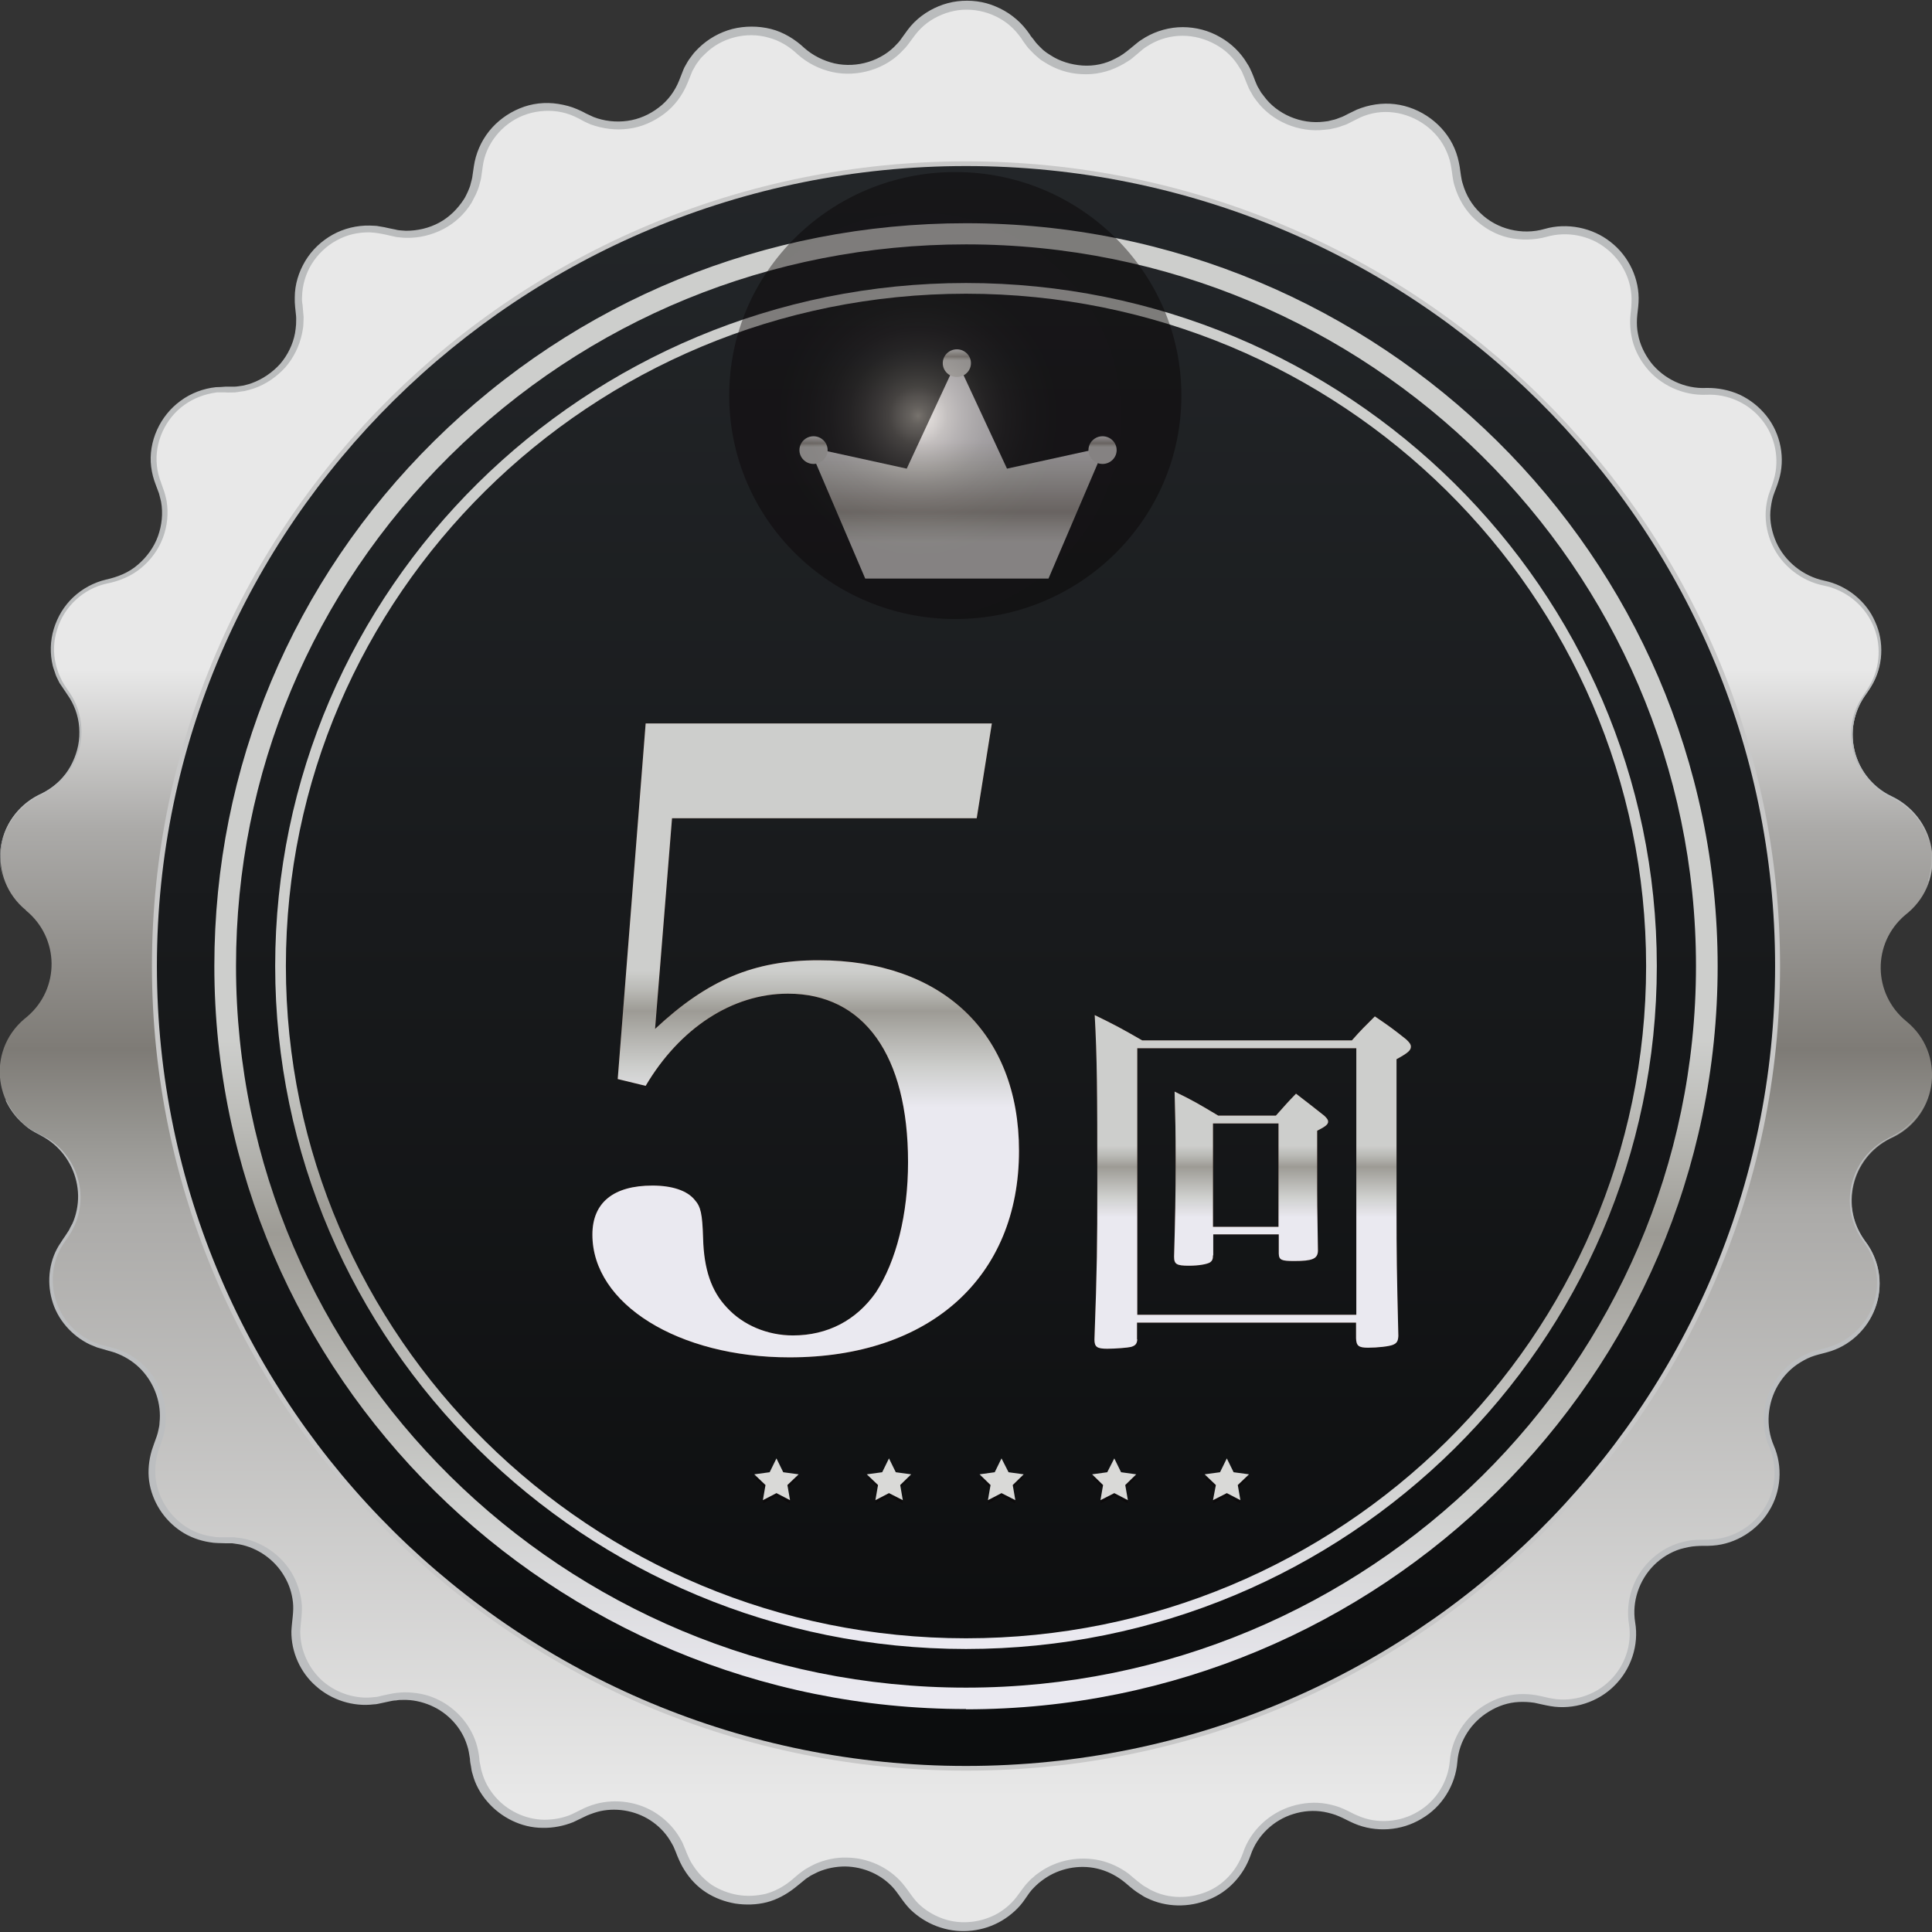 <?xml version="1.0" encoding="UTF-8"?>
<svg xmlns="http://www.w3.org/2000/svg" width="74" height="74" xmlns:xlink="http://www.w3.org/1999/xlink" viewBox="0 0 74 74">
  <rect x="0" y="0" width="74" height="74" fill="#333333" stroke="none"/>
  <defs>
    <style>
      .cls-1 {
        fill: url(#_新規グラデーションスウォッチ_6);
      }

      .cls-2 {
        fill: url(#_新規グラデーションスウォッチ_13-7);
      }

      .cls-3 {
        fill: #461c0c;
      }

      .cls-4 {
        fill: url(#_新規グラデーションスウォッチ_6-2);
      }

      .cls-5 {
        isolation: isolate;
      }

      .cls-6 {
        fill: url(#_新規グラデーションスウォッチ_6-4);
      }

      .cls-7 {
        fill: url(#_新規グラデーションスウォッチ_6-3);
      }

      .cls-8, .cls-9 {
        opacity: .4;
      }

      .cls-10 {
        fill: url(#_新規グラデーションスウォッチ_13);
      }

      .cls-11 {
        fill: url(#_新規グラデーションスウォッチ_13-6);
      }

      .cls-12 {
        fill: #c8c8c8;
      }

      .cls-13 {
        mix-blend-mode: screen;
      }

      .cls-14 {
        fill: url(#_新規グラデーションスウォッチ_13-8);
      }

      .cls-15 {
        fill: url(#_新規グラデーションスウォッチ_13-5);
      }

      .cls-16 {
        fill: #060001;
      }

      .cls-17 {
        fill: url(#_新規グラデーションスウォッチ_13-9);
      }

      .cls-18 {
        fill: url(#_新規グラデーションスウォッチ_7);
      }

      .cls-19 {
        fill: url(#_新規グラデーションスウォッチ_13-3);
      }

      .cls-9 {
        fill: url(#radial-gradient);
        mix-blend-mode: color-dodge;
      }

      .cls-20 {
        fill: #bcbec0;
      }

      .cls-21 {
        fill: url(#_新規グラデーションスウォッチ_11);
      }

      .cls-22 {
        fill: url(#_新規グラデーションスウォッチ_13-4);
      }

      .cls-23 {
        fill: #babcbd;
      }

      .cls-24 {
        fill: url(#_新規グラデーションスウォッチ_13-2);
      }
    </style>
    <linearGradient id="_新規グラデーションスウォッチ_11" data-name="新規グラデーションスウォッチ 11" x1="37" y1="72.16" x2="37" y2="25.17" gradientUnits="userSpaceOnUse">
      <stop offset=".07" stop-color="#e8e8e8"/>
      <stop offset=".55" stop-color="#abaaa8"/>
      <stop offset=".61" stop-color="#979692"/>
      <stop offset=".68" stop-color="#7e7b76"/>
      <stop offset=".86" stop-color="#abaaa8"/>
      <stop offset=".99" stop-color="#e8e8e8"/>
    </linearGradient>
    <linearGradient id="_新規グラデーションスウォッチ_7" data-name="新規グラデーションスウォッチ 7" x1="37" y1="66.8" x2="37" y2="1.64" gradientUnits="userSpaceOnUse">
      <stop offset="0" stop-color="#0c0d0e"/>
      <stop offset="1" stop-color="#25282b"/>
    </linearGradient>
    <linearGradient id="_新規グラデーションスウォッチ_6" data-name="新規グラデーションスウォッチ 6" x1="-1475.41" y1="-2059.92" x2="-1418.5" y2="-2059.92" gradientTransform="translate(-2022.92 1483.95) rotate(90)" gradientUnits="userSpaceOnUse">
      <stop offset=".07" stop-color="#cdcecc"/>
      <stop offset=".55" stop-color="#cdcecc"/>
      <stop offset=".61" stop-color="#babab6"/>
      <stop offset=".68" stop-color="#9d9b95"/>
      <stop offset=".86" stop-color="#cdcecc"/>
      <stop offset=".99" stop-color="#eae9f0"/>
    </linearGradient>
    <linearGradient id="_新規グラデーションスウォッチ_6-2" data-name="新規グラデーションスウォッチ 6" x1="37" y1="10.84" x2="37" y2="63.16" gradientTransform="matrix(1, 0, 0, 1, 0, 0)" xlink:href="#_新規グラデーションスウォッチ_6"/>
    <linearGradient id="_新規グラデーションスウォッチ_13" data-name="新規グラデーションスウォッチ 13" x1="36.65" y1="25.65" x2="36.65" y2="16.77" gradientUnits="userSpaceOnUse">
      <stop offset=".07" stop-color="#d9d9d7"/>
      <stop offset=".55" stop-color="#d9d9d7"/>
      <stop offset=".61" stop-color="#c6c5c1"/>
      <stop offset=".68" stop-color="#a9a5a0"/>
      <stop offset=".86" stop-color="#d9d9d7"/>
      <stop offset=".99" stop-color="#f4f3f9"/>
    </linearGradient>
    <linearGradient id="_新規グラデーションスウォッチ_13-2" data-name="新規グラデーションスウォッチ 13" x1="31.16" y1="17.75" x2="31.16" y2="16.62" xlink:href="#_新規グラデーションスウォッチ_13"/>
    <linearGradient id="_新規グラデーションスウォッチ_13-3" data-name="新規グラデーションスウォッチ 13" x1="42.23" y1="17.75" x2="42.23" y2="16.62" xlink:href="#_新規グラデーションスウォッチ_13"/>
    <linearGradient id="_新規グラデーションスウォッチ_13-4" data-name="新規グラデーションスウォッチ 13" x1="36.65" y1="14.43" x2="36.65" y2="13.3" xlink:href="#_新規グラデーションスウォッチ_13"/>
    <linearGradient id="_新規グラデーションスウォッチ_6-3" data-name="新規グラデーションスウォッチ 6" x1="30.86" y1="30.66" x2="30.86" y2="42.53" gradientTransform="matrix(1, 0, 0, 1, 0, 0)" xlink:href="#_新規グラデーションスウォッチ_6"/>
    <linearGradient id="_新規グラデーションスウォッチ_6-4" data-name="新規グラデーションスウォッチ 6" x1="47.98" y1="40.45" x2="47.98" y2="46.69" gradientTransform="matrix(1, 0, 0, 1, 0, 0)" xlink:href="#_新規グラデーションスウォッチ_6"/>
    <radialGradient id="radial-gradient" cx="315.29" cy="273.38" fx="315.29" fy="273.38" r="13.43" gradientTransform="translate(-166.62 -159.04) scale(.64)" gradientUnits="userSpaceOnUse">
      <stop offset="0" stop-color="#fbeddb"/>
      <stop offset="0" stop-color="#f9ebd9"/>
      <stop offset=".04" stop-color="#cbbfb1"/>
      <stop offset=".09" stop-color="#a2978c"/>
      <stop offset=".13" stop-color="#7d736a"/>
      <stop offset=".19" stop-color="#5c534e"/>
      <stop offset=".25" stop-color="#413935"/>
      <stop offset=".31" stop-color="#2b2422"/>
      <stop offset=".39" stop-color="#1a1313"/>
      <stop offset=".49" stop-color="#0e0808"/>
      <stop offset=".62" stop-color="#070102"/>
      <stop offset="1" stop-color="#060001"/>
    </radialGradient>
    <linearGradient id="_新規グラデーションスウォッチ_13-5" data-name="新規グラデーションスウォッチ 13" x1="29.74" y1="55.77" x2="29.74" y2="59.73" xlink:href="#_新規グラデーションスウォッチ_13"/>
    <linearGradient id="_新規グラデーションスウォッチ_13-6" data-name="新規グラデーションスウォッチ 13" x1="34.05" y1="55.77" x2="34.05" y2="59.73" xlink:href="#_新規グラデーションスウォッチ_13"/>
    <linearGradient id="_新規グラデーションスウォッチ_13-7" data-name="新規グラデーションスウォッチ 13" x1="38.36" y1="55.77" x2="38.36" y2="59.73" xlink:href="#_新規グラデーションスウォッチ_13"/>
    <linearGradient id="_新規グラデーションスウォッチ_13-8" data-name="新規グラデーションスウォッチ 13" x1="42.68" y1="55.77" x2="42.68" y2="59.73" xlink:href="#_新規グラデーションスウォッチ_13"/>
    <linearGradient id="_新規グラデーションスウォッチ_13-9" data-name="新規グラデーションスウォッチ 13" x1="46.99" y1="55.77" x2="46.99" y2="59.73" xlink:href="#_新規グラデーションスウォッチ_13"/>
  </defs>
  <g class="cls-5">
    <g id="_レイヤー_1" data-name="レイヤー 1">
      <g>
        <path class="cls-21" d="M39.29,1.36l.08,.12c.93,1.37,2.89,1.58,4.09,.44h0c1.41-1.32,3.72-.79,4.39,1.02l.05,.13c.57,1.55,2.42,2.22,3.87,1.4h0c1.68-.95,3.81,.12,4.01,2.02l.02,.14c.18,1.64,1.81,2.73,3.42,2.27h0c1.87-.53,3.67,1.01,3.41,2.92l-.02,.14c-.22,1.64,1.1,3.08,2.77,3.02h0c1.94-.07,3.32,1.85,2.6,3.64l-.05,.13c-.61,1.54,.32,3.25,1.96,3.58h0c1.9,.39,2.77,2.58,1.65,4.15l-.08,.12c-.97,1.35-.47,3.23,1.03,3.94h0c1.75,.83,2.07,3.16,.59,4.42l-.11,.09c-1.27,1.08-1.24,3.02,.05,4.07h0c1.5,1.22,1.24,3.56-.49,4.43l-.13,.06c-1.49,.75-1.94,2.64-.94,3.96h0c1.16,1.54,.34,3.75-1.55,4.18l-.14,.03c-1.63,.37-2.52,2.11-1.87,3.63h0c.75,1.77-.58,3.72-2.52,3.69h-.14c-1.67-.02-2.96,1.45-2.69,3.08h0c.3,1.9-1.46,3.48-3.34,2.99l-.14-.04c-1.62-.42-3.22,.71-3.36,2.35h0c-.16,1.91-2.26,3.03-3.97,2.12l-.13-.07c-1.47-.79-3.3-.08-3.83,1.49h0c-.62,1.82-2.93,2.41-4.36,1.12l-.11-.1c-1.23-1.11-3.18-.85-4.08,.54h0c-1.04,1.62-3.43,1.65-4.51,.05l-.08-.12c-.93-1.37-2.89-1.58-4.09-.44h0c-1.41,1.32-3.72,.79-4.39-1.02l-.05-.13c-.57-1.55-2.42-2.22-3.87-1.4h0c-1.69,.95-3.81-.12-4.01-2.02l-.02-.14c-.18-1.64-1.81-2.73-3.42-2.27h0c-1.87,.53-3.67-1.01-3.41-2.92l.02-.14c.22-1.64-1.1-3.08-2.77-3.02h0c-1.94,.07-3.32-1.85-2.6-3.64l.05-.13c.61-1.54-.32-3.25-1.96-3.58h0c-1.9-.39-2.77-2.58-1.65-4.15l.08-.12c.97-1.35,.47-3.23-1.03-3.94h0c-1.75-.83-2.07-3.16-.59-4.42l.11-.09c1.27-1.08,1.24-3.02-.05-4.07H1c-1.5-1.22-1.24-3.56,.49-4.43l.13-.06c1.49-.75,1.94-2.64,.94-3.96h0c-1.16-1.54-.34-3.75,1.55-4.18l.14-.03c1.63-.37,2.52-2.11,1.87-3.63h0c-.75-1.77,.58-3.72,2.52-3.7h.14c1.67,.02,2.96-1.45,2.7-3.08h0c-.3-1.9,1.46-3.48,3.34-2.99l.14,.04c1.62,.42,3.22-.71,3.36-2.35h0c.16-1.91,2.26-3.03,3.97-2.12l.13,.07c1.47,.79,3.3,.08,3.83-1.49h0c.62-1.82,2.93-2.41,4.36-1.12l.11,.1c1.23,1.11,3.18,.86,4.08-.54h0c1.04-1.62,3.43-1.65,4.51-.05Z"/>
        <g class="cls-13">
          <path class="cls-12" d="M37,67.82c-17.19,0-31.18-13.83-31.18-30.82S19.81,6.18,37,6.18s31.18,13.83,31.18,30.82-13.99,30.82-31.18,30.82Zm0-61.28c-16.99,0-30.81,13.66-30.81,30.45s13.82,30.46,30.81,30.46,30.81-13.66,30.81-30.46S53.99,6.54,37,6.54Z"/>
        </g>
        <path class="cls-18" d="M67.99,37c0,16.92-13.88,30.64-30.99,30.64S6.01,53.92,6.01,37,19.88,6.36,37,6.36s30.99,13.72,30.99,30.64Z"/>
        <path class="cls-1" d="M37,65.46c-15.87,0-28.79-12.77-28.79-28.46,0-7.6,2.99-14.75,8.43-20.12,5.44-5.37,12.67-8.33,20.36-8.33,0,0,0,0,0,0,15.87,0,28.79,12.77,28.79,28.46s-12.91,28.46-28.79,28.46Zm0-56.1c-7.47,0-14.49,2.88-19.77,8.1-5.28,5.22-8.19,12.16-8.19,19.54,0,15.24,12.54,27.64,27.96,27.64s27.96-12.4,27.96-27.64-12.54-27.64-27.96-27.64Z"/>
        <path class="cls-4" d="M37,63.16c-14.59,0-26.46-11.73-26.46-26.16S22.41,10.84,37,10.84c14.59,0,26.46,11.73,26.46,26.16s-11.87,26.16-26.46,26.16Zm0-51.91c-14.36,0-26.05,11.55-26.05,25.75s11.68,25.75,26.05,25.75,26.05-11.55,26.05-25.75-11.68-25.75-26.05-25.75Z"/>
        <g class="cls-13">
          <path class="cls-23" d="M73.87,33.76c.19-.61,.16-1.28-.1-1.86-.25-.58-.73-1.06-1.31-1.33h0s0,0,0,0c-.78-.36-1.36-1.1-1.51-1.94-.08-.42-.06-.85,.06-1.26,.06-.2,.15-.4,.26-.58,.11-.18,.24-.35,.34-.53,.42-.71,.46-1.62,.11-2.36-.34-.75-1.05-1.31-1.86-1.47h.02s-.02,0-.02,0c-.86-.17-1.62-.77-1.98-1.56-.18-.39-.27-.83-.25-1.27,.01-.22,.05-.43,.11-.64,.07-.21,.15-.4,.2-.59,.23-.77,.06-1.65-.45-2.28-.5-.64-1.31-1.01-2.13-.97-.88,.04-1.78-.37-2.32-1.06-.27-.34-.47-.75-.55-1.18-.04-.22-.06-.44-.05-.66,.01-.22,.05-.43,.05-.63,.04-.8-.34-1.59-.98-2.08-.63-.5-1.5-.66-2.27-.44h-.04s.04,0,.04,0c-.48,.13-.99,.14-1.47,.03-.48-.11-.93-.37-1.29-.71-.36-.34-.62-.78-.76-1.25-.08-.23-.09-.49-.13-.7-.03-.22-.09-.43-.18-.63-.34-.81-1.15-1.39-2.02-1.5-.44-.06-.89,.01-1.29,.19l-.3,.15c-.11,.05-.21,.12-.33,.15-.12,.04-.23,.09-.36,.11-.06,.01-.12,.03-.18,.04l-.19,.02c-.99,.12-2.03-.32-2.62-1.12l-.11-.15-.09-.16c-.07-.1-.11-.22-.16-.33-.05-.11-.08-.22-.13-.32-.04-.1-.08-.2-.15-.29-.22-.38-.54-.69-.93-.9-.38-.21-.82-.33-1.26-.33-.44,0-.88,.12-1.25,.34-.09,.06-.19,.11-.27,.18l-.26,.22c-.1,.08-.19,.17-.3,.23l-.16,.1-.17,.09c-.44,.23-.95,.34-1.45,.31-.5-.02-.99-.18-1.41-.45l-.16-.1-.14-.12c-.1-.08-.18-.17-.27-.26-.09-.09-.16-.19-.23-.29-.04-.05-.07-.1-.1-.15l-.1-.13c-.53-.7-1.44-1.06-2.31-.95-.43,.06-.85,.23-1.2,.49-.17,.13-.33,.29-.46,.46l-.2,.27c-.07,.1-.15,.2-.24,.29-.67,.75-1.76,1.07-2.73,.86-.49-.11-.95-.34-1.32-.67-.33-.31-.7-.54-1.13-.65-.42-.12-.87-.12-1.3-.01-.43,.11-.82,.33-1.13,.64-.08,.08-.16,.15-.22,.24-.07,.09-.13,.17-.18,.27l-.08,.14s-.04,.1-.06,.15l-.13,.32c-.19,.46-.49,.87-.89,1.17-.4,.3-.87,.51-1.36,.57-.49,.07-1.01,0-1.47-.17-.11-.05-.23-.1-.33-.16-.1-.06-.2-.1-.3-.15-.2-.09-.42-.15-.63-.18-.43-.06-.89-.01-1.3,.15-.82,.32-1.45,1.09-1.56,1.96l-.05,.35c-.01,.12-.05,.24-.08,.36-.03,.12-.08,.23-.13,.35-.06,.11-.11,.22-.17,.33-.26,.42-.63,.77-1.07,1-.44,.23-.93,.35-1.43,.34-.12,0-.25-.02-.37-.03-.12-.03-.25-.05-.36-.08-.22-.05-.44-.09-.66-.1-.44-.01-.89,.09-1.28,.31-.39,.21-.72,.53-.95,.9-.23,.37-.36,.81-.37,1.25-.01,.11,0,.22,.02,.33l.03,.35c.02,.12,0,.24,0,.37,0,.12-.03,.24-.05,.36-.1,.48-.32,.93-.64,1.3-.33,.36-.74,.65-1.21,.81-.12,.04-.24,.07-.36,.1-.12,.01-.24,.04-.36,.05-.12,0-.25,.01-.36,0h-.34c-.45,.06-.88,.22-1.24,.48-.73,.52-1.15,1.44-1.05,2.33,.02,.22,.08,.44,.16,.65l.12,.34c.04,.12,.06,.23,.09,.35,.08,.48,.03,.97-.14,1.42-.17,.45-.46,.85-.84,1.16-.37,.31-.84,.5-1.3,.59-.9,.19-1.65,.89-1.91,1.76-.14,.43-.16,.9-.05,1.34,.02,.11,.07,.22,.1,.33,.04,.11,.1,.21,.14,.31,.11,.2,.25,.38,.38,.59,.24,.41,.36,.88,.36,1.35,0,.47-.13,.94-.37,1.35-.23,.41-.59,.75-1,.98-.2,.12-.42,.21-.61,.35-.19,.13-.36,.29-.51,.46-.61,.71-.79,1.74-.46,2.61-.34-.87-.17-1.91,.44-2.63,.15-.18,.32-.34,.52-.48,.19-.14,.41-.23,.61-.35,.4-.23,.74-.57,.96-.97,.22-.4,.35-.86,.34-1.31,0-.46-.13-.91-.37-1.3-.12-.19-.26-.38-.39-.58-.05-.11-.11-.21-.15-.32-.03-.11-.08-.22-.11-.34-.11-.46-.1-.95,.04-1.41,.14-.46,.39-.88,.74-1.21,.35-.33,.79-.57,1.26-.68,.45-.1,.88-.27,1.22-.57,.34-.29,.62-.67,.77-1.09,.15-.42,.2-.88,.12-1.32-.03-.11-.05-.22-.08-.32l-.12-.32c-.09-.23-.15-.46-.18-.7-.12-.96,.34-1.96,1.13-2.53,.39-.29,.87-.47,1.35-.52,.12,0,.25-.01,.37-.02,.12,0,.23,0,.34,0,.11,0,.22-.03,.33-.04,.11-.03,.22-.05,.32-.09,.42-.15,.8-.41,1.1-.74,.29-.34,.49-.75,.57-1.18,.02-.11,.03-.22,.04-.33,0-.11,.01-.22,0-.33-.02-.21-.06-.47-.05-.71,0-.49,.15-.97,.4-1.39,.25-.42,.62-.77,1.05-1.01,.43-.24,.93-.36,1.42-.35,.12,.01,.25,0,.37,.03,.12,.02,.25,.04,.36,.07,.12,.03,.22,.04,.33,.07,.11,.02,.22,.02,.33,.03,.44,0,.88-.1,1.27-.31,.39-.21,.71-.53,.95-.9,.06-.09,.1-.19,.15-.29,.04-.1,.09-.2,.11-.31,.03-.11,.06-.21,.07-.32l.05-.34c.07-.48,.27-.95,.58-1.34,.31-.39,.72-.69,1.18-.88,.46-.19,.97-.25,1.47-.17,.25,.04,.49,.1,.72,.2,.11,.05,.23,.1,.33,.16,.1,.05,.2,.09,.3,.14,.41,.16,.86,.21,1.3,.15,.44-.06,.85-.24,1.2-.51,.35-.26,.62-.63,.78-1.03l.13-.33c.02-.06,.05-.12,.07-.17l.09-.16c.06-.11,.13-.21,.21-.31,.07-.1,.16-.19,.25-.28,.36-.35,.8-.6,1.29-.73,.48-.12,1-.12,1.48,0,.48,.12,.93,.4,1.28,.73,.33,.29,.73,.49,1.16,.59,.86,.19,1.81-.1,2.39-.75,.08-.08,.14-.16,.2-.25l.21-.29c.15-.2,.33-.38,.53-.53,.4-.3,.88-.5,1.37-.56,.5-.06,1.01,0,1.47,.2,.46,.19,.87,.5,1.18,.9l.11,.15s.06,.1,.1,.14c.07,.08,.13,.18,.2,.25,.08,.08,.15,.16,.23,.23l.13,.1,.14,.09c.36,.24,.8,.37,1.23,.4,.44,.03,.88-.06,1.27-.27l.15-.08,.14-.09c.09-.06,.17-.13,.26-.2l.28-.23c.09-.08,.21-.14,.31-.21,.43-.25,.93-.39,1.43-.39,.5,0,1,.13,1.43,.38,.43,.24,.8,.6,1.05,1.03,.07,.1,.12,.22,.17,.33,.05,.11,.09,.23,.13,.33,.04,.1,.08,.2,.14,.29l.08,.14,.1,.13c.51,.71,1.44,1.1,2.31,.99l.16-.02c.05-.01,.11-.03,.16-.04,.11-.02,.21-.06,.31-.1,.1-.03,.2-.09,.3-.14l.33-.16c.46-.19,.97-.27,1.46-.21,.99,.12,1.89,.78,2.28,1.69,.1,.23,.16,.47,.2,.71,.04,.24,.05,.45,.12,.66,.12,.42,.35,.81,.67,1.11,.63,.62,1.6,.86,2.46,.61h.04s-.04,0-.04,0c.86-.25,1.84-.05,2.53,.5,.7,.54,1.12,1.43,1.07,2.31-.01,.22-.05,.43-.06,.63-.01,.2,0,.4,.04,.59,.07,.39,.25,.76,.49,1.08,.49,.63,1.3,1.02,2.12,.98,.44-.01,.89,.08,1.29,.26,.4,.19,.75,.47,1.02,.81,.55,.69,.73,1.64,.47,2.47-.06,.21-.15,.41-.21,.59-.06,.19-.09,.39-.11,.59-.03,.4,.06,.81,.22,1.18,.33,.74,1.03,1.31,1.84,1.48h-.02s.02,0,.02,0c.86,.18,1.61,.78,1.95,1.57,.36,.78,.31,1.73-.14,2.47-.11,.19-.24,.35-.35,.53-.11,.18-.19,.37-.25,.56-.13,.39-.15,.82-.08,1.22,.14,.82,.69,1.55,1.46,1.91h0s0,0,0,0c.59,.28,1.06,.77,1.31,1.36,.25,.59,.28,1.27,.08,1.87Z"/>
        </g>
        <g class="cls-13">
          <path class="cls-20" d="M.24,42.15c.16,.34,.39,.65,.67,.9,.14,.12,.3,.23,.47,.32,.17,.09,.34,.17,.5,.27,.64,.41,1.08,1.12,1.18,1.87,.05,.38,.02,.76-.09,1.13-.03,.09-.06,.18-.1,.27-.04,.09-.08,.17-.13,.26l-.15,.24c-.06,.08-.11,.15-.16,.23-.42,.62-.51,1.42-.3,2.13,.2,.71,.74,1.31,1.41,1.62l.26,.1,.27,.07c.18,.05,.38,.09,.56,.17,.36,.14,.69,.37,.96,.65,.54,.56,.83,1.36,.75,2.14,0,.1-.02,.19-.04,.29-.02,.1-.04,.19-.07,.28-.06,.19-.13,.36-.18,.53-.1,.35-.13,.72-.08,1.07,.11,.72,.53,1.38,1.14,1.78,.3,.2,.65,.33,1.01,.38,.18,.04,.36,.03,.55,.03,.1,0,.2,0,.3,0l.3,.04c.78,.14,1.49,.64,1.9,1.32,.2,.34,.33,.72,.38,1.11,.05,.39-.04,.8-.05,1.14,0,.72,.32,1.42,.86,1.9,.54,.47,1.29,.71,2,.61,.09,0,.18-.03,.26-.05l.28-.06c.1-.02,.2-.04,.3-.05,.1-.01,.2-.02,.3-.02,.4,0,.81,.07,1.17,.23,.74,.32,1.33,.96,1.57,1.72,.06,.19,.1,.39,.12,.58,0,.1,.02,.18,.04,.27,.02,.09,.03,.18,.06,.26,.09,.34,.27,.66,.5,.93,.46,.54,1.16,.88,1.88,.89,.36,0,.71-.06,1.04-.2l.51-.25c.18-.08,.38-.15,.57-.19,.79-.17,1.65,0,2.3,.48,.33,.24,.6,.54,.8,.89,.05,.08,.1,.18,.13,.27,.04,.09,.08,.18,.11,.27,.07,.16,.14,.33,.24,.47,.19,.3,.44,.56,.73,.76,.3,.19,.64,.32,.99,.38,.35,.06,.71,.04,1.06-.04,.34-.09,.66-.26,.94-.48,.13-.1,.28-.25,.45-.37,.08-.06,.17-.12,.25-.16,.09-.05,.18-.1,.27-.14,.37-.16,.78-.25,1.18-.24,.81,0,1.62,.36,2.15,.98,.27,.32,.43,.63,.7,.86,.26,.23,.58,.41,.92,.52,.67,.22,1.44,.12,2.05-.23,.3-.18,.57-.42,.77-.71l.17-.23c.06-.08,.12-.16,.19-.23,.07-.08,.14-.15,.22-.21,.07-.07,.15-.13,.24-.19,.66-.47,1.53-.63,2.32-.45,.39,.09,.77,.27,1.09,.51,.16,.13,.3,.26,.44,.36,.07,.06,.14,.11,.22,.15,.08,.04,.15,.1,.23,.13,.64,.32,1.41,.32,2.07,.06,.67-.26,1.18-.83,1.42-1.5v.02s0,0,0,0h0s0-.02,0-.02c.28-.85,1.01-1.53,1.87-1.79,.43-.13,.89-.17,1.33-.09,.22,.04,.44,.1,.64,.19,.21,.09,.39,.2,.57,.27,.73,.32,1.61,.25,2.29-.16,.69-.4,1.15-1.14,1.22-1.93h0s0-.03,0-.03h0v.03c.07-.89,.6-1.72,1.37-2.17,.38-.23,.82-.37,1.27-.4,.22-.01,.45,0,.67,.04,.23,.04,.43,.1,.62,.13,.79,.14,1.64-.13,2.2-.69,.58-.56,.86-1.39,.73-2.18v.04s0-.04,0-.04c-.14-.87,.17-1.79,.8-2.41,.31-.31,.7-.55,1.12-.68,.21-.06,.43-.11,.65-.12,.23-.01,.44,0,.63-.02,.81-.05,1.58-.52,2-1.21,.43-.68,.5-1.57,.18-2.32v-.04s0,.04,0,.04c-.35-.8-.27-1.76,.2-2.5,.23-.37,.54-.69,.92-.91,.19-.11,.39-.2,.59-.27,.21-.06,.42-.1,.61-.17,.79-.24,1.43-.89,1.68-1.67,.26-.78,.11-1.68-.39-2.34l.03,.02-.03-.02c-.34-.46-.53-1.02-.53-1.58,0-.56,.18-1.13,.51-1.58,.17-.23,.37-.43,.6-.59,.23-.17,.49-.28,.73-.42,.48-.29,.86-.74,1.07-1.26-.2,.52-.58,.98-1.06,1.28-.24,.15-.5,.25-.73,.43-.23,.16-.42,.37-.58,.59-.32,.45-.49,1.01-.48,1.56,0,.55,.2,1.09,.53,1.54l-.03-.02,.03,.02c.52,.68,.69,1.61,.43,2.43-.25,.82-.91,1.51-1.74,1.78-.21,.07-.42,.11-.61,.17-.2,.06-.38,.15-.56,.26-.35,.21-.64,.51-.85,.86-.42,.7-.49,1.59-.17,2.33v.04s0-.04,0-.04c.35,.8,.28,1.76-.18,2.5-.45,.75-1.28,1.27-2.16,1.33-.22,.02-.44,0-.64,.02-.2,.01-.4,.06-.59,.11-.39,.12-.74,.34-1.02,.62-.57,.57-.85,1.4-.72,2.19v-.04s0,.04,0,.04c.15,.87-.16,1.8-.79,2.42-.62,.63-1.57,.94-2.45,.79-.23-.04-.43-.09-.62-.13-.2-.03-.4-.04-.6-.03-.4,.02-.79,.15-1.13,.36-.69,.41-1.16,1.14-1.22,1.93h0s0,.03,0,.03h0v-.03c-.07,.89-.59,1.73-1.37,2.18-.77,.47-1.76,.54-2.59,.18-.21-.09-.4-.2-.57-.27-.18-.08-.37-.13-.57-.17-.39-.07-.8-.04-1.18,.08-.76,.23-1.39,.83-1.64,1.58v-.02h0s0,.02,0,.02c-.26,.75-.85,1.41-1.61,1.7-.75,.31-1.63,.3-2.36-.06-.1-.04-.18-.1-.26-.15-.09-.05-.17-.11-.25-.17-.17-.13-.3-.26-.44-.36-.28-.21-.61-.37-.96-.45-.69-.16-1.45-.01-2.03,.4-.07,.05-.14,.1-.21,.16-.07,.06-.13,.12-.19,.18-.06,.06-.12,.13-.17,.2l-.16,.23c-.22,.33-.53,.61-.88,.82-.7,.42-1.58,.52-2.35,.27-.39-.12-.75-.33-1.05-.59-.31-.26-.52-.64-.73-.89-.46-.54-1.16-.85-1.88-.86-.36,0-.71,.07-1.04,.21-.08,.04-.16,.08-.24,.12-.08,.04-.15,.1-.22,.14-.14,.11-.26,.22-.43,.35-.32,.25-.68,.45-1.07,.55-.39,.1-.81,.11-1.21,.05-.4-.07-.78-.21-1.12-.43-.34-.22-.62-.52-.83-.86-.11-.17-.19-.35-.27-.54-.03-.09-.07-.17-.1-.25-.03-.08-.07-.16-.12-.24-.17-.31-.41-.58-.7-.79-.57-.42-1.33-.58-2.03-.43-.17,.04-.34,.1-.51,.17l-.52,.25c-.37,.15-.78,.23-1.18,.22-.81,0-1.6-.4-2.12-1.01-.26-.3-.46-.66-.56-1.05-.03-.09-.05-.19-.06-.29-.02-.1-.04-.2-.04-.29-.03-.18-.05-.35-.11-.52-.21-.68-.74-1.25-1.4-1.53-.33-.14-.69-.22-1.05-.21-.09,0-.18,0-.27,.02-.09,0-.18,.02-.27,.04l-.28,.06c-.1,.02-.2,.05-.3,.05-.8,.1-1.63-.17-2.22-.7-.6-.52-.95-1.31-.94-2.1,.02-.41,.1-.75,.06-1.11-.04-.36-.15-.7-.34-1.01-.36-.62-1.01-1.08-1.72-1.21l-.27-.04c-.09,0-.18,0-.27,0-.19-.01-.39,0-.59-.04-.39-.06-.77-.2-1.1-.42-.66-.44-1.11-1.15-1.22-1.93-.05-.39-.01-.78,.1-1.16,.06-.19,.13-.37,.19-.54,.03-.08,.05-.17,.07-.26,.02-.09,.04-.18,.04-.27,.08-.72-.18-1.47-.68-2.01-.25-.27-.56-.48-.9-.62-.17-.08-.35-.11-.53-.17l-.28-.08-.27-.11c-.7-.33-1.26-.97-1.46-1.71-.21-.74-.1-1.57,.34-2.2,.05-.08,.1-.16,.16-.24l.15-.23c.04-.08,.08-.17,.13-.25,.04-.08,.07-.17,.1-.26,.11-.35,.15-.73,.1-1.1-.09-.74-.51-1.44-1.14-1.86-.16-.11-.33-.19-.49-.28-.17-.09-.32-.2-.46-.33-.28-.25-.51-.56-.67-.91Z"/>
        </g>
        <g>
          <polygon class="cls-10" points="38.57 17.95 36.65 13.82 36.65 13.81 36.65 13.81 36.65 13.81 36.65 13.82 34.73 17.95 30.99 17.13 33.14 22.16 36.65 22.16 36.65 22.16 40.16 22.16 42.31 17.13 38.57 17.95"/>
          <path class="cls-24" d="M31.7,17.24c0,.29-.24,.53-.54,.53s-.54-.24-.54-.53,.24-.53,.54-.53,.54,.24,.54,.53Z"/>
          <path class="cls-19" d="M42.77,17.24c0,.29-.24,.53-.54,.53s-.54-.24-.54-.53,.24-.53,.54-.53,.54,.24,.54,.53Z"/>
          <path class="cls-22" d="M37.19,13.91c0,.29-.24,.53-.54,.53s-.54-.24-.54-.53,.24-.53,.54-.53,.54,.24,.54,.53Z"/>
        </g>
        <g>
          <path class="cls-3" d="M25.09,39.41c2.01-1.88,3.79-2.63,6.26-2.63,4.73,0,7.68,2.79,7.68,7.3,0,4.83-3.4,7.91-8.79,7.91-4.25,0-7.55-2.04-7.55-4.7,0-1.23,.81-1.88,2.3-1.88,.75,0,1.33,.19,1.62,.55,.23,.26,.29,.52,.32,1.46,.03,1.2,.32,2.04,.91,2.66,.62,.68,1.56,1.07,2.53,1.07,1.33,0,2.43-.58,3.18-1.65,.78-1.2,1.23-2.98,1.23-4.99,0-4.09-1.69-6.45-4.6-6.45-2.14,0-4.15,1.33-5.45,3.53l-1.07-.26,1.07-13.62h13.26l-.58,3.63h-11.67l-.65,8.07Z"/>
          <path class="cls-7" d="M25.09,39.41c2.01-1.88,3.79-2.63,6.26-2.63,4.73,0,7.68,2.79,7.68,7.3,0,4.83-3.4,7.91-8.79,7.91-4.25,0-7.55-2.04-7.55-4.7,0-1.23,.81-1.88,2.3-1.88,.75,0,1.33,.19,1.62,.55,.23,.26,.29,.52,.32,1.46,.03,1.2,.32,2.04,.91,2.66,.62,.68,1.56,1.07,2.53,1.07,1.33,0,2.43-.58,3.18-1.65,.78-1.2,1.23-2.98,1.23-4.99,0-4.09-1.69-6.45-4.6-6.45-2.14,0-4.15,1.33-5.45,3.53l-1.07-.26,1.07-13.62h13.26l-.58,3.63h-11.67l-.65,8.07Z"/>
        </g>
        <g>
          <path class="cls-3" d="M43.56,51.3c-.01,.17-.07,.24-.24,.29-.11,.03-.6,.07-.91,.07-.39,0-.49-.07-.49-.35,.1-2.75,.11-3.68,.11-5.93,0-3.63-.01-4.89-.1-6.5,.78,.38,1.04,.52,1.82,.97h8.03c.36-.41,.49-.53,.88-.92,.56,.38,.71,.49,1.2,.88,.14,.13,.18,.2,.18,.28,0,.14-.11,.24-.55,.48v5.73c0,1.76,.01,2.41,.07,4.87-.01,.2-.06,.28-.21,.34-.14,.06-.59,.11-.95,.11s-.45-.07-.46-.36v-.6h-8.39v.64Zm0-.94h8.39v-10.21h-8.39v10.21Zm2.9-2.28c0,.15-.03,.21-.11,.27-.11,.07-.43,.13-.81,.13-.48,0-.57-.06-.57-.35,.04-1.41,.06-2.3,.06-3.71,0-1.05-.01-1.53-.04-2.61,.74,.36,.95,.49,1.67,.92h2.21c.34-.38,.43-.49,.77-.84,.49,.38,.64,.49,1.09,.85,.1,.1,.14,.15,.14,.22,0,.1-.08,.18-.42,.35v2.26c0,.17,0,.71,.03,2.34-.01,.31-.22,.39-.91,.39-.49,0-.58-.04-.59-.28v-.74h-2.51v.8Zm0-1.09h2.51v-3.96h-2.51v3.96Z"/>
          <path class="cls-6" d="M43.56,51.3c-.01,.17-.07,.24-.24,.29-.11,.03-.6,.07-.91,.07-.39,0-.49-.07-.49-.35,.1-2.75,.11-3.68,.11-5.93,0-3.63-.01-4.89-.1-6.5,.78,.38,1.04,.52,1.82,.97h8.03c.36-.41,.49-.53,.88-.92,.56,.38,.71,.49,1.2,.88,.14,.13,.18,.2,.18,.28,0,.14-.11,.24-.55,.48v5.73c0,1.76,.01,2.41,.07,4.87-.01,.2-.06,.28-.21,.34-.14,.06-.59,.11-.95,.11s-.45-.07-.46-.36v-.6h-8.39v.64Zm0-.94h8.39v-10.21h-8.39v10.21Zm2.9-2.28c0,.15-.03,.21-.11,.27-.11,.07-.43,.13-.81,.13-.48,0-.57-.06-.57-.35,.04-1.41,.06-2.3,.06-3.71,0-1.05-.01-1.53-.04-2.61,.74,.36,.95,.49,1.67,.92h2.21c.34-.38,.43-.49,.77-.84,.49,.38,.64,.49,1.09,.85,.1,.1,.14,.15,.14,.22,0,.1-.08,.18-.42,.35v2.26c0,.17,0,.71,.03,2.34-.01,.31-.22,.39-.91,.39-.49,0-.58-.04-.59-.28v-.74h-2.51v.8Zm0-1.09h2.51v-3.96h-2.51v3.96Z"/>
        </g>
        <path class="cls-9" d="M45.25,15.15c0,4.73-3.88,8.56-8.66,8.56s-8.66-3.83-8.66-8.56,3.88-8.56,8.66-8.56,8.66,3.83,8.66,8.56Z"/>
        <g>
          <g class="cls-8">
            <polygon class="cls-16" points="29.74 55.98 30 56.51 30.59 56.59 30.16 57 30.26 57.58 29.74 57.31 29.22 57.58 29.32 57 28.89 56.59 29.48 56.51 29.74 55.98"/>
            <polygon class="cls-16" points="34.05 55.98 34.31 56.51 34.9 56.59 34.48 57 34.58 57.58 34.05 57.31 33.53 57.58 33.63 57 33.2 56.59 33.79 56.51 34.05 55.98"/>
            <polygon class="cls-16" points="38.36 55.98 38.63 56.51 39.21 56.59 38.79 57 38.89 57.58 38.36 57.31 37.84 57.58 37.94 57 37.52 56.59 38.1 56.51 38.36 55.98"/>
            <polygon class="cls-16" points="42.68 55.98 42.94 56.51 43.52 56.59 43.1 57 43.2 57.58 42.68 57.31 42.15 57.58 42.25 57 41.83 56.59 42.41 56.51 42.68 55.98"/>
            <polygon class="cls-16" points="46.99 55.98 47.25 56.51 47.84 56.59 47.41 57 47.51 57.58 46.99 57.31 46.46 57.58 46.57 57 46.14 56.59 46.73 56.51 46.99 55.98"/>
          </g>
          <g>
            <polygon class="cls-15" points="29.74 55.86 30 56.39 30.59 56.47 30.16 56.88 30.26 57.46 29.74 57.19 29.22 57.46 29.32 56.88 28.89 56.47 29.48 56.39 29.74 55.86"/>
            <polygon class="cls-11" points="34.05 55.86 34.31 56.39 34.9 56.47 34.48 56.88 34.58 57.46 34.05 57.19 33.53 57.46 33.63 56.88 33.2 56.47 33.79 56.39 34.05 55.86"/>
            <polygon class="cls-2" points="38.36 55.86 38.63 56.39 39.21 56.47 38.79 56.88 38.89 57.46 38.36 57.19 37.84 57.46 37.94 56.88 37.52 56.47 38.1 56.39 38.36 55.86"/>
            <polygon class="cls-14" points="42.68 55.86 42.94 56.39 43.52 56.47 43.1 56.88 43.2 57.46 42.68 57.19 42.15 57.46 42.25 56.88 41.83 56.47 42.41 56.39 42.68 55.86"/>
            <polygon class="cls-17" points="46.99 55.86 47.25 56.39 47.84 56.47 47.41 56.88 47.51 57.46 46.99 57.19 46.46 57.46 46.57 56.88 46.14 56.47 46.73 56.39 46.99 55.86"/>
          </g>
        </g>
      </g>
    </g>
  </g>
</svg>